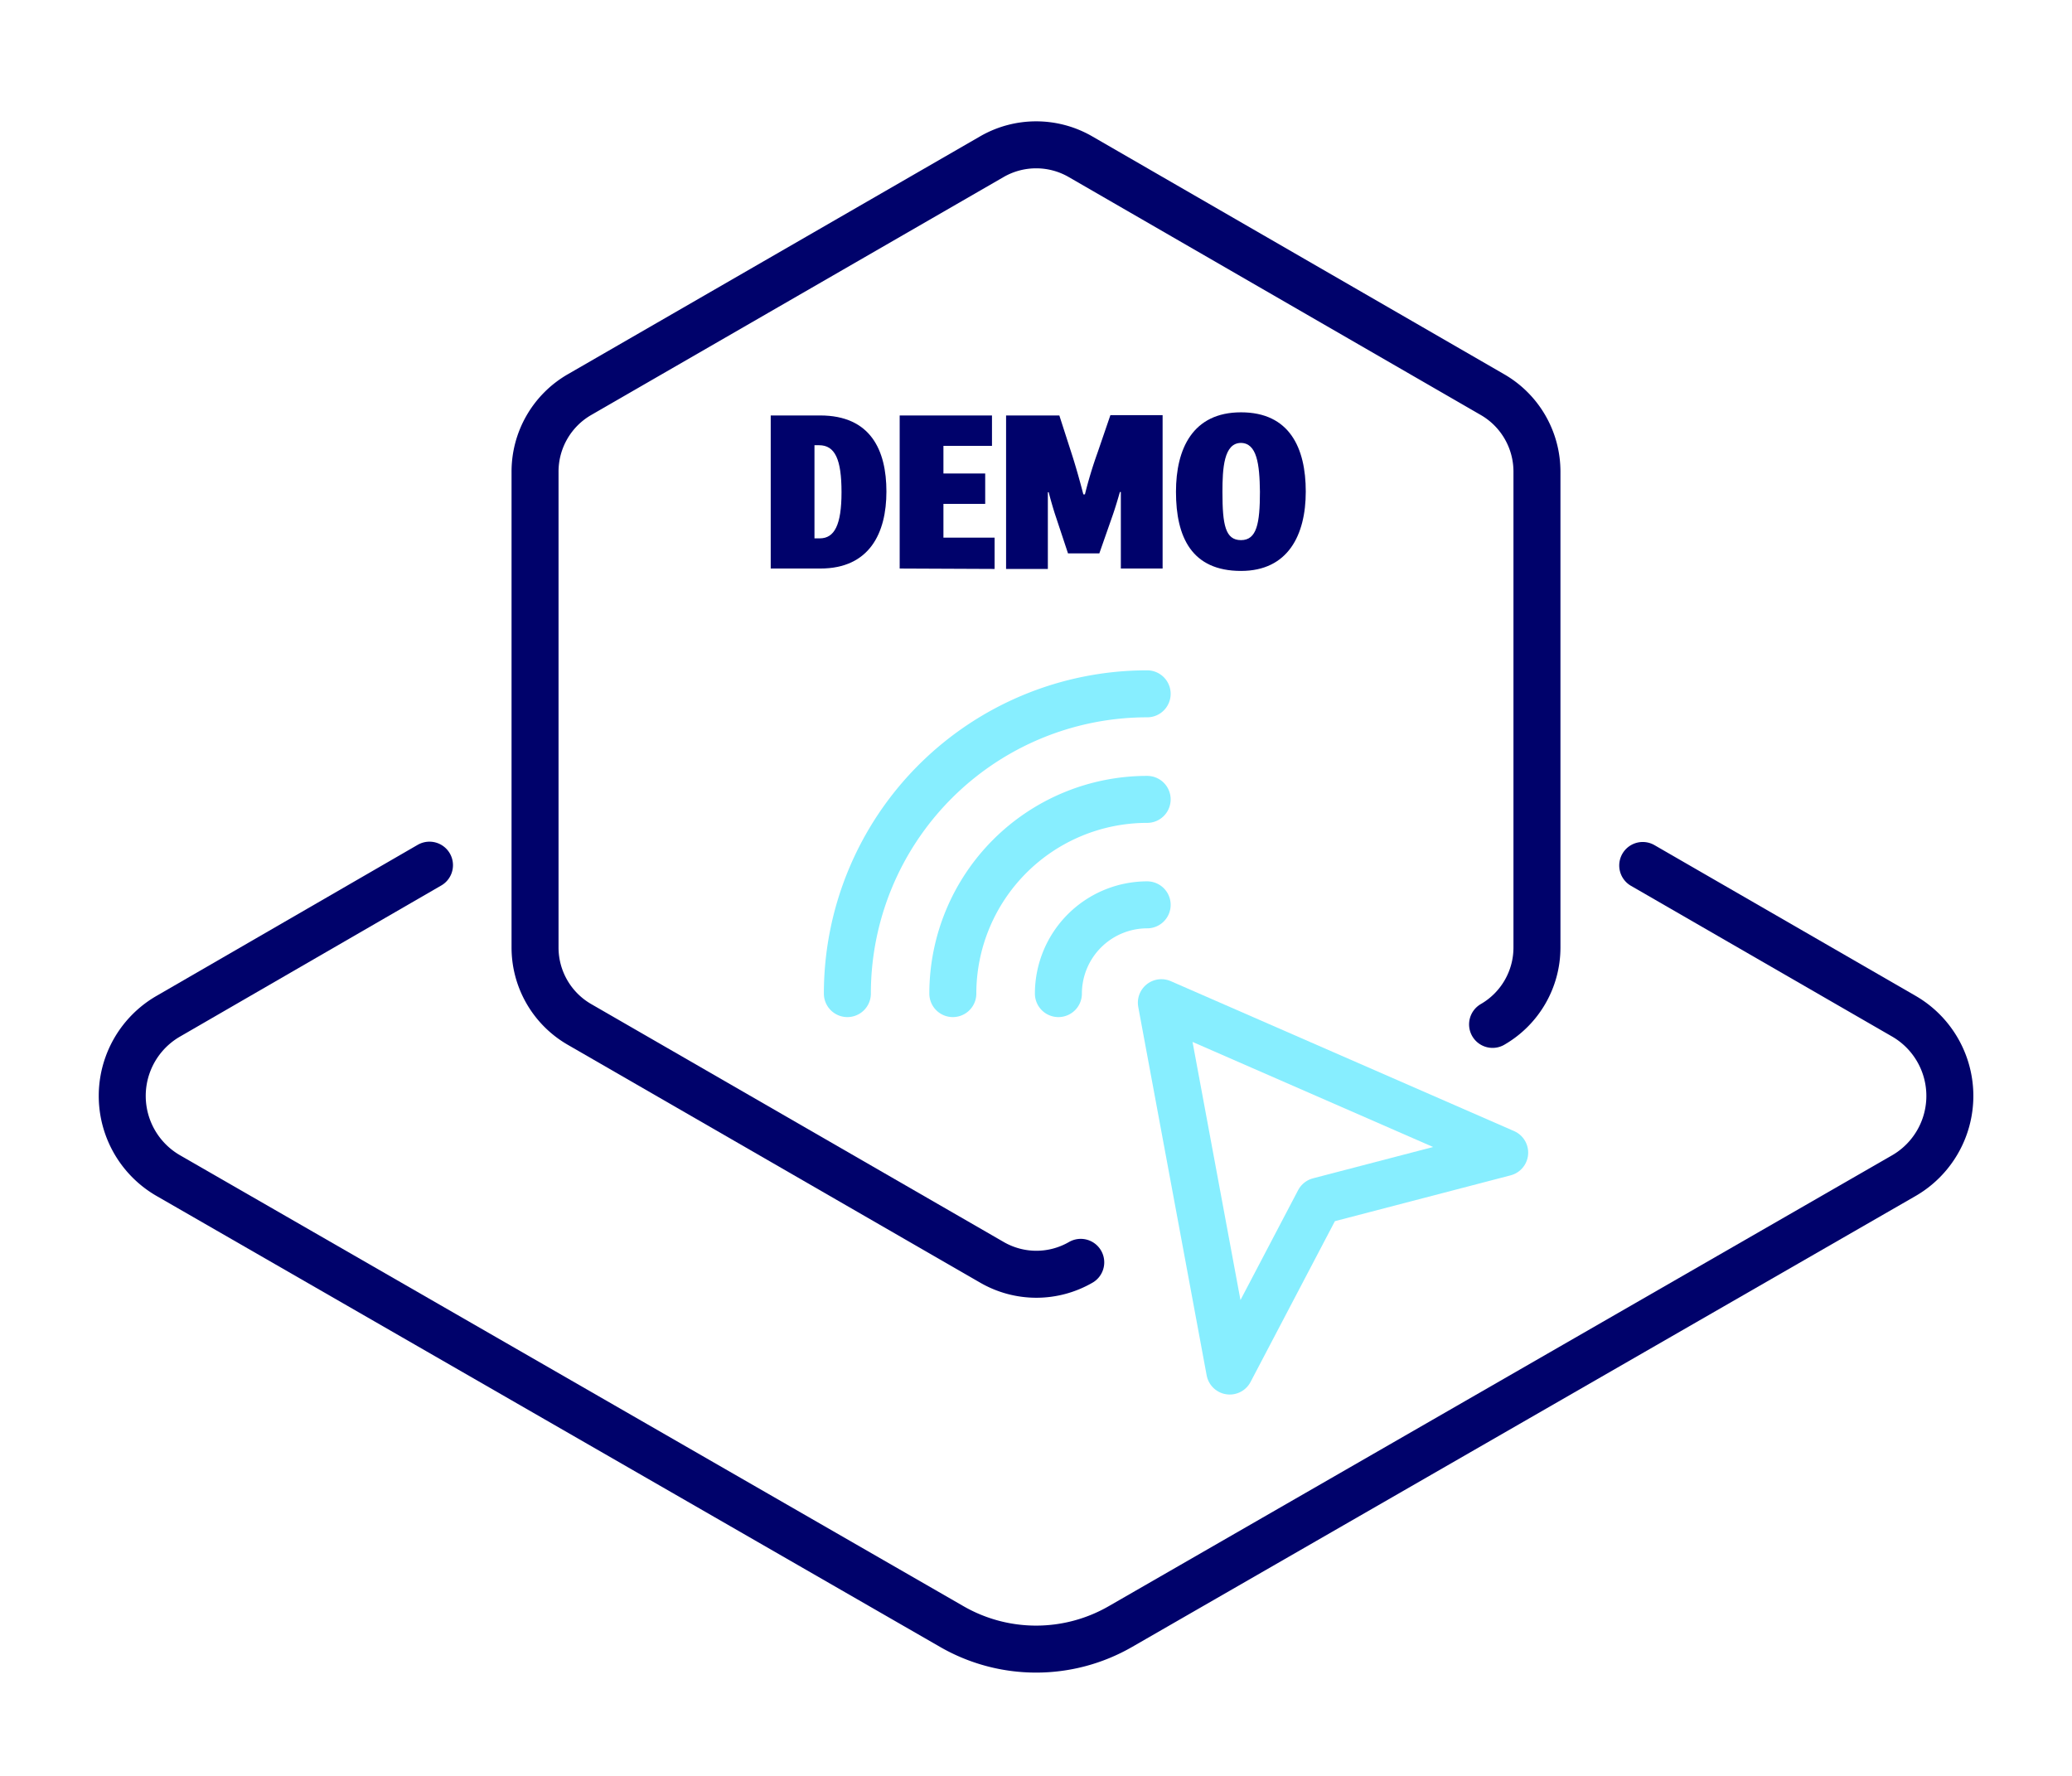 <svg xmlns="http://www.w3.org/2000/svg" viewBox="0 0 198.43 170.08"><path d="M142.94,98.11a8.5,8.5,0,0,0,4.25-7.36V45.17a8.51,8.51,0,0,0-4.25-7.37L103.46,15A8.49,8.49,0,0,0,95,15L55.49,37.8a8.51,8.51,0,0,0-4.25,7.37V90.75a8.5,8.5,0,0,0,4.25,7.36L95,120.9a8.49,8.49,0,0,0,8.5,0" fill="none" stroke="#00026b" stroke-linecap="round" stroke-linejoin="round" stroke-width="4.5"/><path d="M73.81,54.45V39.79h4.73c4.84,0,6.35,3.33,6.35,7.29s-1.61,7.37-6.33,7.37ZM78,42.64v8.92h.51c1.4,0,2.08-1.28,2.08-4.42s-.62-4.5-2.15-4.5Z" fill="#00026b"/><path d="M86.16,54.45V39.79H95V42.7H90.35v2.65h4v2.91h-4v3.23h4.9v3Z" fill="#00026b"/><path d="M101.45,39.79l1.17,3.63c.36,1.11.72,2.36,1.13,3.93h.15a41,41,0,0,1,1.21-4l1.23-3.59h5V54.45h-4V47.12h-.09c-.17.59-.45,1.55-.72,2.31L105.28,53h-3l-1.17-3.53c-.19-.55-.53-1.72-.68-2.33h-.08v7.35h-4V39.79Z" fill="#00026b"/><path d="M118.85,54.68c-4.72,0-6.23-3.23-6.23-7.58,0-4.1,1.59-7.61,6.23-7.61s6.2,3.4,6.2,7.59S123.33,54.68,118.85,54.68Zm0-12.26c-1.65,0-1.78,2.45-1.78,4.7,0,3.16.28,4.61,1.78,4.61s1.81-1.58,1.81-4.63C120.63,44.44,120.37,42.42,118.82,42.42Z" fill="#00026b"/><polygon points="126.31 115.03 117.77 131.31 111.22 96.03 144.1 110.39 126.31 115.03" fill="none" stroke="#87eeff" stroke-linecap="round" stroke-linejoin="round" stroke-width="4.5"/><path d="M101.36,95.16a8.51,8.51,0,0,1,8.5-8.5" fill="none" stroke="#87eeff" stroke-linecap="round" stroke-linejoin="round" stroke-width="4.5"/><path d="M91.25,95.16a18.61,18.61,0,0,1,18.61-18.6" fill="none" stroke="#87eeff" stroke-linecap="round" stroke-linejoin="round" stroke-width="4.5"/><path d="M81.15,95.16a28.71,28.71,0,0,1,28.71-28.71" fill="none" stroke="#87eeff" stroke-linecap="round" stroke-linejoin="round" stroke-width="4.5"/><path d="M157.32,82.89l25,14.43a8.82,8.82,0,0,1,0,15.28l-75,43.17a16.18,16.18,0,0,1-16.19,0l-75-43.17a8.81,8.81,0,0,1,0-15.28l25-14.46" fill="none" stroke="#00026b" stroke-linecap="round" stroke-linejoin="round" stroke-width="4.5"/></svg>